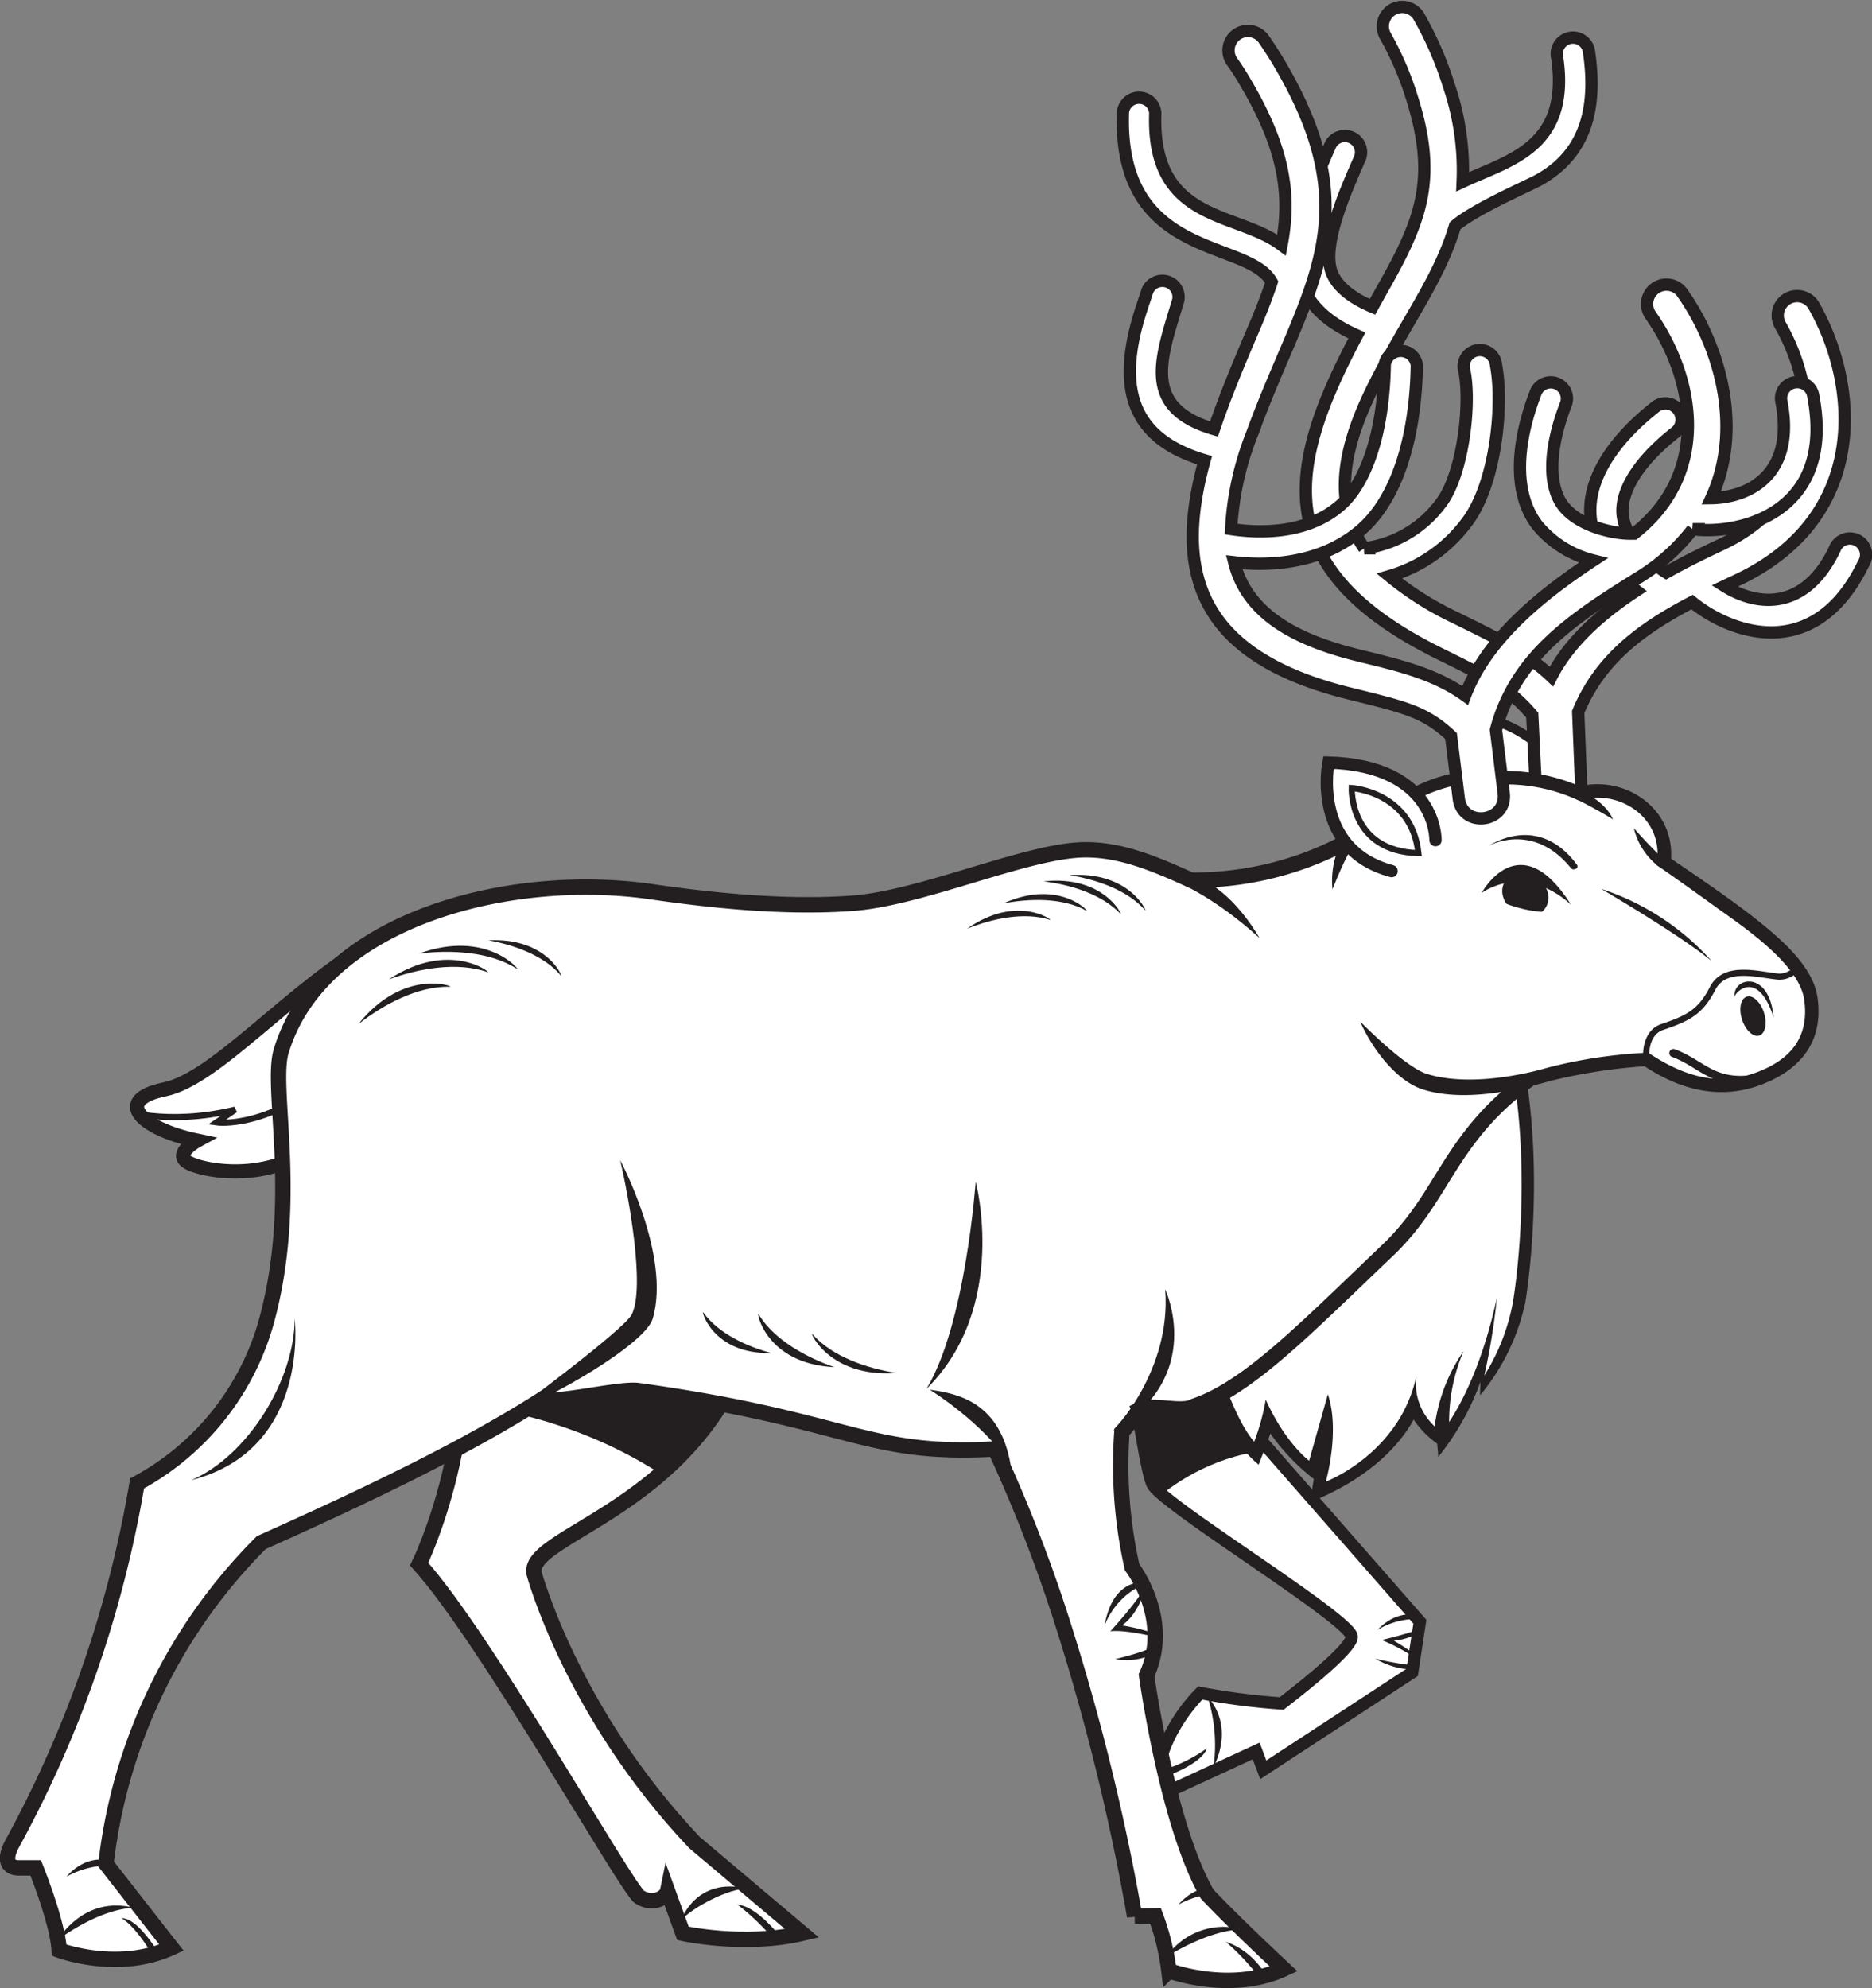 <svg xmlns="http://www.w3.org/2000/svg" xmlns:xlink="http://www.w3.org/1999/xlink" viewBox="0 0 258.81 274.77"><rect x="0" y="0" width="258.81" height="274.77" fill="#808080" stroke="none"/><defs><style>.cls-1,.cls-11,.cls-12,.cls-14,.cls-17,.cls-18,.cls-2,.cls-7,.cls-9{fill:none;}.cls-2{clip-rule:evenodd;}.cls-3,.cls-8{fill:#fff;}.cls-4{clip-path:url(#clip-path);}.cls-5,.cls-6{fill:#231f20;}.cls-6,.cls-8{fill-rule:evenodd;}.cls-11,.cls-12,.cls-14,.cls-17,.cls-18,.cls-7,.cls-9{stroke:#231f20;}.cls-12,.cls-14,.cls-17,.cls-18,.cls-7,.cls-9{stroke-miterlimit:3.86;}.cls-18,.cls-7{stroke-width:1.7px;}.cls-9{stroke-width:1.28px;}.cls-10{clip-path:url(#clip-path-2);}.cls-11{stroke-miterlimit:3.86;stroke-width:0.85px;}.cls-12{stroke-width:1.96px;}.cls-13{clip-path:url(#clip-path-3);}.cls-14{stroke-width:2.13px;}.cls-15{clip-path:url(#clip-path-4);}.cls-16{clip-path:url(#clip-path-5);}.cls-17,.cls-18{stroke-linecap:round;}.cls-17{stroke-width:1.13px;}</style><clipPath id="clip-path" transform="translate(-4.47 -6.64)"><path class="cls-1" d="M178.14,248.63,164.34,255c-.53-8.14,6.07-14.38,6.07-14.38a94.56,94.56,0,0,0,11.25,1.45c4.19-3.23,9.69-7.76,9.69-9.21,0-2.35-26.12-18.23-27.53-21.06s-4.59-28.47-4.59-28.47L193,176.19,178.54,205.4l22.23,25.37-1.06,7-20.59,13.47Z"/></clipPath><clipPath id="clip-path-2" transform="translate(-4.47 -6.64)"><path class="cls-2" d="M56.65,136.43c-12.26,7.08-22.21,19.27-29.43,20.77s-3.27,5.45,4.49,7.08c0,0-3,1.63-1.5,2.86S43,170.94,50,163,56.65,136.43,56.65,136.43Z"/></clipPath><clipPath id="clip-path-3" transform="translate(-4.47 -6.64)"><path class="cls-1" d="M109.6,186.43c-5.41,28.23-32.35,31.88-31.29,37.65,0,0,5.17,19.28,22.18,37.21l14.87,12.55c-8,1.88-16.47,0-16.47,0L96.77,268c-.18.88-2,2-3.88.82-1.71-1.06-21.43-36.07-30.47-46,0,0,9.65-19.76,4.71-39.76Z"/></clipPath><clipPath id="clip-path-4" transform="translate(-4.47 -6.64)"><path class="cls-1" d="M79.37,200.05c-10.94,7-25.43,13.82-38.78,19.79a74.77,74.77,0,0,0-21.47,44.4l9.06,11.58c-7.41,3.41-15.53.35-15.53.35-.16-3-2-8.21-3.24-11.38,0,0-1.17,0-2.29,0-1.94,0-2-1.53-.82-3.6a158.43,158.43,0,0,0,17.12-49.53,36.55,36.55,0,0,0,18.06-23.06c4.36-16.7.33-31.61,1.87-36.7,5.53-18.23,31.57-24.9,51.32-22,11.21,1.63,20.26,2.13,27.73,1.57,9.41-.71,23.45-7,31.45-7.37,5.28-.22,10.17,1.87,15.3,4.19,19.38.07,30.35-11.71,30.35-11.71,6.71,8.12,27.37,32.78,27.37,32.78-22.59,10.82-20.57,20.59-30.59,30.12-11.37,10.81-19.23,19-26.74,21.51-1.66,1-5.71-.41-7.5.47a29.69,29.69,0,0,1-2.46,3.08,64.06,64.06,0,0,0,1.41,18.7s5.56,7.18,2,14.94c0,0,2.84,20.59,8.37,30.23,3.76,4,10.59,10.35,10.59,10.35-7.41,3.41-15.88.24-15.88.24a32.39,32.39,0,0,0-1.85-7.59l-2.88.06a309.28,309.28,0,0,0-9.43-38.81,206.91,206.91,0,0,0-9.33-24.56q-.29-.64-.59-1.2c-18,1-19.81-4-49.28-8.07C90.1,198.48,81.66,200.63,79.37,200.05Z"/></clipPath><clipPath id="clip-path-5" transform="translate(-4.47 -6.64)"><path class="cls-1" d="M223.24,116.15a9.55,9.55,0,0,1,8,1.88c2.47,2.11,3.64,4.32,3.38,7.54,2.45,3.05,18.1,11.14,20.13,18.14,1.55,5.32-2.22,11.47-9.74,13.09-4.36.94-7.62-.5-12.93-3.73-7.51-.51-19.79,6.18-33.44,1-8.82-3.34-15-25.93-5.13-35.25C198.59,114,213.28,112.58,223.24,116.15Z"/></clipPath></defs><title>Simple_Line_Caribou</title><g id="Page_14" data-name="Page 14"><path class="cls-3" d="M178.14,248.63,164.34,255c-.53-8.14,6.07-14.38,6.07-14.38a94.56,94.56,0,0,0,11.25,1.45c4.19-3.23,9.69-7.76,9.69-9.21,0-2.35-26.12-18.23-27.53-21.06s-4.59-28.47-4.59-28.47L193,176.19,178.54,205.4l22.23,25.37-1.06,7-20.59,13.47Z" transform="translate(-4.47 -6.64)"/><g class="cls-4"><path class="cls-5" d="M164.2,251.55a21,21,0,0,0,7.11-3.27c-.48,1.73-4.44,3.65-6.91,4.19Z" transform="translate(-4.47 -6.64)"/><path class="cls-5" d="M171.44,241.19a22.17,22.17,0,0,1,.8,9.7C175.24,244.72,171.44,241.19,171.44,241.19Z" transform="translate(-4.47 -6.64)"/><path class="cls-6" d="M161.71,216.43s10.82-13.88,30.82-8.23l-8.94-33.57-32.7,18.27Z" transform="translate(-4.47 -6.64)"/><path class="cls-5" d="M194.9,231.91a10.38,10.38,0,0,1,7.71-1.25S198.72,227.93,194.9,231.91Z" transform="translate(-4.47 -6.64)"/><path class="cls-5" d="M197.17,233.39a29.3,29.3,0,0,1,4.92,3.55c-3.76,1.35-7.46-1.06-7.46-1.06s5,1.23,6.87.87a27,27,0,0,0-6-3.45s5.24-1.23,6.6-2.1A8.17,8.17,0,0,1,197.17,233.39Z" transform="translate(-4.47 -6.64)"/></g><path class="cls-7" d="M178.14,248.63,164.34,255c-.53-8.14,6.07-14.38,6.07-14.38a94.56,94.56,0,0,0,11.25,1.45c4.19-3.23,9.69-7.76,9.69-9.21,0-2.35-26.12-18.23-27.53-21.06s-4.59-28.47-4.59-28.47L193,176.19,178.54,205.4l22.23,25.37-1.06,7-20.59,13.47Z" transform="translate(-4.47 -6.64)"/><path class="cls-5" d="M165.71,168.89C173,164.52,214.16,149,214.16,149c3.85,15.27,2.1,31.9,1.2,37.59a29.74,29.74,0,0,1-6.26,12.88c0-.69.05-1.86.05-1.86A36.13,36.13,0,0,1,203.31,208c-.05-1-.15-1.84-.15-1.84a13.07,13.07,0,0,1-3.25-3.32c-1.6,2.92-5.48,7.87-14.35,11.43.37-2,.54-3.23.54-3.23a29.39,29.39,0,0,1-6-6.28c-.45,1.33-1.62,4.31-1.62,4.31C165.72,198.23,165.71,168.89,165.71,168.89Z" transform="translate(-4.47 -6.64)"/><path class="cls-8" d="M220.74,123.18s2-7.77-1.42-11.53-7.24-5.37-9.59-5.65c-1.1,2.75-1.82,8.31,1,11.94S220.74,123.18,220.74,123.18Z" transform="translate(-4.47 -6.64)"/><path class="cls-9" d="M220.74,123.18s2-7.77-1.42-11.53-7.24-5.37-9.59-5.65c-1.1,2.75-1.82,8.31,1,11.94S220.74,123.18,220.74,123.18Z" transform="translate(-4.47 -6.64)"/><path class="cls-3" d="M211.3,57.11c1.05,5.42,0,16.59-4.15,21.85a20.43,20.43,0,0,1-10.58,7.3A43.48,43.48,0,0,0,205.66,92c4.65,2.31,9.49,4.52,13.3,8.14,2.46-4.8,6.89-8.69,11.74-11.87-2.65-2.11-5.69-5.54-6.27-9.68-.79-5.57,3.15-11.22,9-15.79a2.24,2.24,0,0,1,2.75,3.53c-5.58,4.35-7.78,8.58-7.35,11.64.46,3.25,3.73,6.39,6,7.79,2.6-1.46,5.2-2.73,7.59-3.85,14.18-6.68,13.7-20.72,8.12-30.45a2.68,2.68,0,0,1,4.64-2.67c6.36,11.08,7.79,29.36-10.48,38l-1.8.85c4.26,2.69,11,3.68,15.21-5.08a2.24,2.24,0,1,1,4,1.95c-6.81,14.08-18.54,9.55-23.7,5.34-6.85,3.58-12.71,7.8-15.75,15.2l.5,12.49-6.24.31-.61-12.37c-3.37-3.92-6.08-5.16-13.1-8.64C179.47,85,182.61,70.81,192.06,53c-12.7-5.57-8.13-16.06-3.65-26.35a2.24,2.24,0,0,1,4.1,1.78c-1.65,3.8-5,11.1-4.13,15.17.39,1.9,2.12,3.88,5.84,5.45l1.11-2c5.52-9.68,8-15.43,4.31-27A43.37,43.37,0,0,0,196,11.6a2.68,2.68,0,0,1,4.58-2.78,48.44,48.44,0,0,1,4.21,9.68,36.25,36.25,0,0,1,1.9,13.26c6.41-3,14.9-4.72,13.06-17.2a2.24,2.24,0,1,1,4.42-.66c1,6.94,0,13.78-7,17.64-1.53.84-8.86,4-11.54,6.33-2.19,7.5-7.18,13.77-11.55,22.73-4.63,9.49-4.79,16.3-1,21.82a15.63,15.63,0,0,0,10.59-6.22c3-3.86,4.19-13.53,3.27-18.23A2.24,2.24,0,1,1,211.3,57.11Z" transform="translate(-4.47 -6.64)"/><path class="cls-7" d="M211.3,57.11c1.05,5.42,0,16.59-4.15,21.85a20.43,20.43,0,0,1-10.58,7.3A43.48,43.48,0,0,0,205.66,92c4.65,2.31,9.49,4.52,13.3,8.14,2.46-4.8,6.89-8.69,11.74-11.87-2.65-2.11-5.69-5.54-6.27-9.68-.79-5.57,3.15-11.22,9-15.79a2.24,2.24,0,0,1,2.75,3.53c-5.58,4.35-7.78,8.58-7.35,11.64.46,3.25,3.73,6.39,6,7.79,2.6-1.46,5.2-2.73,7.59-3.85,14.18-6.68,13.7-20.72,8.12-30.45a2.68,2.68,0,0,1,4.64-2.67c6.36,11.08,7.79,29.36-10.48,38l-1.8.85c4.26,2.69,11,3.68,15.21-5.08a2.24,2.24,0,1,1,4,1.95c-6.81,14.08-18.54,9.55-23.7,5.34-6.85,3.58-12.71,7.8-15.75,15.2l.5,12.49-6.24.31-.61-12.37c-3.37-3.92-6.08-5.16-13.1-8.64C179.47,85,182.61,70.81,192.06,53c-12.7-5.57-8.13-16.06-3.65-26.35a2.24,2.24,0,0,1,4.1,1.78c-1.65,3.8-5,11.1-4.13,15.17.39,1.9,2.12,3.88,5.84,5.45l1.11-2c5.52-9.68,8-15.43,4.31-27A43.37,43.37,0,0,0,196,11.6a2.68,2.68,0,0,1,4.58-2.78,48.44,48.44,0,0,1,4.21,9.68,36.25,36.25,0,0,1,1.9,13.26c6.41-3,14.9-4.72,13.06-17.2a2.24,2.24,0,1,1,4.42-.66c1,6.94,0,13.78-7,17.64-1.53.84-8.86,4-11.54,6.33-2.19,7.5-7.18,13.77-11.55,22.73-4.63,9.49-4.79,16.3-1,21.82a15.63,15.63,0,0,0,10.59-6.22c3-3.86,4.19-13.53,3.27-18.23A2.24,2.24,0,1,1,211.3,57.11Z" transform="translate(-4.47 -6.64)"/><path class="cls-3" d="M212.51,149.45c3.76,14.94,2.05,31.31,1.17,36.91a28.59,28.59,0,0,1-4,10.38A89.22,89.22,0,0,0,211.42,186c-1.4,6.43-3.54,12.45-6.6,17.18a24.49,24.49,0,0,1,2-9.81,23.48,23.48,0,0,0-4,10.4,8,8,0,0,1-2.54-6.9c-2.35,10.71-12.51,14.54-12.51,14.54s2-7,.28-12.07l-2.59,9.18s-3.25-2.37-6-8.44a31.43,31.43,0,0,1-1.59,5.81c-5.65-6.35-11.31-34.73-11.29-35.53C181,161.68,212.51,149.45,212.51,149.45Z" transform="translate(-4.47 -6.64)"/><path class="cls-8" d="M56.65,136.43c-12.26,7.08-22.21,19.27-29.43,20.77s-3.27,5.45,4.49,7.08c0,0-3,1.63-1.5,2.86S43,170.94,50,163,56.65,136.43,56.65,136.43Z" transform="translate(-4.47 -6.64)"/><g class="cls-10"><path class="cls-8" d="M20.92,160s6.54,2.32,16.07,0l-2.59,1.77s7.35,1.09,16.89-7.35l1.09,21-31.46.68Z" transform="translate(-4.47 -6.64)"/><path class="cls-11" d="M20.92,160s6.54,2.32,16.07,0l-2.59,1.77s7.35,1.09,16.89-7.35l1.09,21-31.46.68Z" transform="translate(-4.47 -6.64)"/></g><path class="cls-12" d="M56.65,136.43c-12.26,7.08-22.21,19.27-29.43,20.77s-3.27,5.45,4.49,7.08c0,0-3,1.63-1.5,2.86S43,170.94,50,163,56.65,136.43,56.65,136.43Z" transform="translate(-4.47 -6.64)"/><path class="cls-3" d="M109.6,186.43c-5.41,28.23-32.35,31.88-31.29,37.65,0,0,5.17,19.28,22.18,37.21l14.87,12.55c-8,1.88-16.47,0-16.47,0L96.77,268c-.18.88-2,2-3.88.82-1.71-1.06-21.43-36.07-30.47-46,0,0,9.65-19.76,4.71-39.76Z" transform="translate(-4.47 -6.64)"/><g class="cls-13"><path class="cls-5" d="M113.56,275.85l-.76.56a32.22,32.22,0,0,0-6.37-6.55C108.24,270.07,110.58,271.8,113.56,275.85Z" transform="translate(-4.47 -6.64)"/><path class="cls-5" d="M98.65,272c1.76-1.88,6.59-4.35,9.11-4.35C100.65,266,98.65,272,98.65,272Z" transform="translate(-4.47 -6.64)"/><path class="cls-6" d="M56.82,200.23s28.94-2.59,48.94,18.35l13.65-25.65-51.76-9.88Z" transform="translate(-4.47 -6.64)"/></g><path class="cls-14" d="M109.6,186.43c-5.41,28.23-32.35,31.88-31.29,37.65,0,0,5.17,19.28,22.18,37.21l14.87,12.55c-8,1.88-16.47,0-16.47,0L96.77,268c-.18.88-2,2-3.88.82-1.71-1.06-21.43-36.07-30.47-46,0,0,9.65-19.76,4.71-39.76Z" transform="translate(-4.47 -6.64)"/><path class="cls-3" d="M79.37,200.05c-10.94,7-25.43,13.82-38.78,19.79a74.77,74.77,0,0,0-21.47,44.4l9.06,11.58c-7.41,3.41-15.53.35-15.53.35-.16-3-2-8.21-3.24-11.38,0,0-1.17,0-2.29,0-1.94,0-2-1.53-.82-3.6a158.43,158.43,0,0,0,17.12-49.53,36.55,36.55,0,0,0,18.06-23.06c4.36-16.7.33-31.61,1.87-36.7,5.53-18.23,31.57-24.9,51.32-22,11.21,1.63,20.26,2.13,27.73,1.57,9.41-.71,23.45-7,31.45-7.37,5.28-.22,10.17,1.87,15.3,4.19,19.38.07,30.35-11.71,30.35-11.71,6.71,8.12,27.37,32.78,27.37,32.78-22.59,10.82-20.57,20.59-30.59,30.12-11.37,10.81-19.23,19-26.74,21.51-1.66,1-5.71-.41-7.5.47a29.69,29.69,0,0,1-2.46,3.08,64.06,64.06,0,0,0,1.41,18.7s5.56,7.18,2,14.94c0,0,2.84,20.59,8.37,30.23,3.76,4,10.59,10.35,10.59,10.35-7.41,3.41-15.88.24-15.88.24a32.39,32.39,0,0,0-1.85-7.59l-2.88.06a309.28,309.28,0,0,0-9.43-38.81,206.91,206.91,0,0,0-9.33-24.56q-.29-.64-.59-1.2c-18,1-19.81-4-49.28-8.07C90.1,198.48,81.66,200.63,79.37,200.05Z" transform="translate(-4.47 -6.64)"/><g class="cls-15"><path class="cls-5" d="M28.12,279.24l-.81.48c-1.3-2.17-3.72-6.59-6.06-8C23,271.82,24.9,273.87,28.12,279.24Z" transform="translate(-4.47 -6.64)"/><path class="cls-5" d="M12.49,274.72S16,268.54,23,270.31C18,270.48,12.49,274.72,12.49,274.72Z" transform="translate(-4.47 -6.64)"/><path class="cls-5" d="M180.28,280.71l-1,.21a32.33,32.33,0,0,0-5.33-5.91C177.58,276.24,179.17,279.09,180.28,280.71Z" transform="translate(-4.47 -6.64)"/><path class="cls-5" d="M165.71,277.11a9.63,9.63,0,0,1,10.51-3.82C171.34,273.4,165.71,277.11,165.71,277.11Z" transform="translate(-4.47 -6.64)"/><path class="cls-5" d="M157.19,231.24c1.14-2.88,3.74-5.35,6.42-5.88C163.61,225.36,158.47,224,157.19,231.24Z" transform="translate(-4.47 -6.64)"/><path class="cls-5" d="M159.59,231.28a27.57,27.57,0,0,1,6.56,1.91c-2.71,3.83-7.49,2.74-7.49,2.74s5.35-1.17,6.83-2.66c-1.39-.51-5.64-1.42-7.51-1.18,0,0,4.14-4.49,4.91-6.39C162.88,225.71,162.21,229.42,159.59,231.28Z" transform="translate(-4.47 -6.64)"/><path class="cls-5" d="M13.66,266a12.76,12.76,0,0,1,7.93-1.44S17.5,261.72,13.66,266Z" transform="translate(-4.47 -6.64)"/><path class="cls-5" d="M167.38,269.87a12.76,12.76,0,0,1,7.93-1.44S171.22,265.55,167.38,269.87Z" transform="translate(-4.47 -6.64)"/></g><path class="cls-14" d="M79.37,200.05c-10.94,7-25.43,13.82-38.78,19.79a74.77,74.77,0,0,0-21.47,44.4l9.06,11.58c-7.41,3.41-15.53.35-15.53.35-.16-3-2-8.21-3.24-11.38,0,0-1.17,0-2.29,0-1.94,0-2-1.53-.82-3.6a158.43,158.43,0,0,0,17.12-49.53,36.55,36.55,0,0,0,18.06-23.06c4.36-16.7.33-31.61,1.87-36.7,5.53-18.23,31.57-24.9,51.32-22,11.21,1.63,20.26,2.13,27.73,1.57,9.41-.71,23.45-7,31.45-7.37,5.28-.22,10.17,1.87,15.3,4.19,19.38.07,30.35-11.71,30.35-11.71,6.71,8.12,27.37,32.78,27.37,32.78-22.59,10.82-20.57,20.59-30.59,30.12-11.37,10.81-19.23,19-26.74,21.51-1.66,1-5.71-.41-7.5.47a29.69,29.69,0,0,1-2.46,3.08,64.06,64.06,0,0,0,1.41,18.7s5.56,7.18,2,14.94c0,0,2.84,20.59,8.37,30.23,3.76,4,10.59,10.35,10.59,10.35-7.41,3.41-15.88.24-15.88.24a32.39,32.39,0,0,0-1.85-7.59l-2.88.06a309.28,309.28,0,0,0-9.43-38.81,206.91,206.91,0,0,0-9.33-24.56q-.29-.64-.59-1.2c-18,1-19.81-4-49.28-8.07C90.1,198.48,81.66,200.63,79.37,200.05Z" transform="translate(-4.47 -6.64)"/><path class="cls-5" d="M165.56,184.83c.9,11.31-7.2,19.56-7.2,19.56C171.25,196.85,165.56,184.83,165.56,184.83Z" transform="translate(-4.47 -6.64)"/><path class="cls-3" d="M223.24,116.15a9.55,9.55,0,0,1,8,1.88c2.47,2.11,3.64,4.32,3.38,7.54,2.45,3.05,18.1,11.14,20.13,18.14,1.55,5.32-2.22,11.47-9.74,13.09-4.36.94-7.62-.5-12.93-3.73-7.51-.51-19.79,6.18-33.44,1-8.82-3.34-15-25.93-5.13-35.25C198.59,114,213.28,112.58,223.24,116.15Z" transform="translate(-4.47 -6.64)"/><g class="cls-16"><path class="cls-8" d="M254.74,137.91s-1.69,4-4.56,3.69-7.27-1.6-8.94,1.65-3.37,4.12-7,5.34-2.94,9.21,3.61,13c4.69,2.72,17.41,8.08,21.34-4A19,19,0,0,0,254.74,137.91Z" transform="translate(-4.47 -6.64)"/><path class="cls-11" d="M254.74,137.91s-1.69,4-4.56,3.69-7.27-1.6-8.94,1.65-3.37,4.12-7,5.34-2.94,9.21,3.61,13c4.69,2.72,17.41,8.08,21.34-4A19,19,0,0,0,254.74,137.91Z" transform="translate(-4.47 -6.64)"/><path class="cls-17" d="M235.82,152.18c4.75,1.72,5.85,5.73,15.57,2.5" transform="translate(-4.47 -6.64)"/></g><path class="cls-5" d="M209.3,130.06s5.22-9.71,12.36,1.6C215,125.7,209.3,130.06,209.3,130.06Z" transform="translate(-4.47 -6.64)"/><path class="cls-6" d="M212.28,130.57a2.57,2.57,0,0,1,2.26-3.35,3.77,3.77,0,0,1,3.89,2.7,2.57,2.57,0,0,1-2.26,3.35A3.77,3.77,0,0,1,212.28,130.57Z" transform="translate(-4.47 -6.64)"/><ellipse class="cls-5" cx="246.83" cy="147.07" rx="1.59" ry="2.82" transform="translate(-37.84 76.83) rotate(-18)"/><path class="cls-5" d="M210.09,123.62c4.52-2.67,9-2,12.33,2.44.51.53-.41,1-.75.57C216.31,120,210.09,123.62,210.09,123.62Z" transform="translate(-4.47 -6.64)"/><path class="cls-5" d="M244.27,144.39c-.24-2.74,4.83-3.75,5.41,2.87C247.57,140.71,244.5,143.56,244.27,144.39Z" transform="translate(-4.47 -6.64)"/><path class="cls-5" d="M225.84,129.49a35,35,0,0,1,15.29,10C236.82,135.9,225.84,129.49,225.84,129.49Z" transform="translate(-4.47 -6.64)"/><path class="cls-5" d="M133,198.7c4,.55,9.7,1.76,11.19,10.37C140.26,203.13,133,198.7,133,198.7Z" transform="translate(-4.47 -6.64)"/><path class="cls-5" d="M94.72,188.87c-1.06,3.65-15,11.5-18.72,12.44,0,0,14.75-10.91,15.81-13,1.91-3.81-.5-16.64-1.6-21.33C90.2,166.95,97.25,180.16,94.72,188.87Z" transform="translate(-4.47 -6.64)"/><path class="cls-5" d="M139.36,169.95s-1.37,19.7-6.8,28.64C144,187.28,139.36,169.95,139.36,169.95Z" transform="translate(-4.47 -6.64)"/><path class="cls-6" d="M167,128.45s5.12,1.94,11.59,7.82c0,0-3.06-5.59-7.53-7.88Z" transform="translate(-4.47 -6.64)"/><path class="cls-8" d="M210.47,130.47a17.11,17.11,0,0,0,9.29,2.22l-.5,2.12-9-1.82Z" transform="translate(-4.47 -6.64)"/><path class="cls-5" d="M210.1,113.31a26.14,26.14,0,0,1,12.79,2c6.29-1.49,12.88,3,12.62,9.76v.24c4.7,3.25,10.87,7.3,15.1,11.21,2.48,2.3,4.72,5,5.14,8,.82,5.83-2.08,10-8.16,12.17-6.93,2.44-12.77-.73-15.76-2.69a77,77,0,0,0-12.89,2c-5.26,1.5-12.32,2.9-17.69,1.23-3.82-1.19-7.19-5.85-8.73-9.41,0,0,6.14,6.28,9.22,7.24,4.84,1.51,11.53.62,16.69-.86a67.14,67.14,0,0,1,13.91-2.07c4.4,2.93,9.18,4.76,14.64,2.84s7.6-5.35,6.93-10.15-8-9.82-12-12.66c-4.24-3.08-8.45-6-8.45-6s.15-.83.17-1.2c.23-5.77-5.7-9.3-10.9-7.69a23.86,23.86,0,0,0-12.52-2.09Z" transform="translate(-4.47 -6.64)"/><path class="cls-7" d="M199.8,116.47a20.82,20.82,0,0,1,10.63-2.55" transform="translate(-4.47 -6.64)"/><path class="cls-3" d="M200.35,57.11c-.16,10-2.77,18.73-8,23-5.75,4.77-13.28,4.7-17.25,4.24,1.56,6.22,6.88,10.33,17,12.83,5.15,1.28,10.54,2.42,14.93,5.58C210,94.9,217.68,88.75,224.74,84.1A14.65,14.65,0,0,1,217,79.22c-3.41-4.49-2.9-11.41-.18-18.42a2.24,2.24,0,0,1,4.17,1.62c-2.58,6.65-2.36,11.56-.43,14.1,2.18,2.87,7.07,3.95,9.57,3.87h.26C241,72.07,238.85,59,232.67,50.2a2.68,2.68,0,0,1,4.39-3.08c5.21,7.41,8.45,18.67,4,28.37,5-.07,11.72-3.08,9.67-13.46a2.24,2.24,0,0,1,4.39-.87c3.27,16.55-10.37,19.44-16.63,18.62a27.74,27.74,0,0,1-7.57,6.74c-9,5.6-16.93,10.81-19.63,21l1.07,8.71c.51,4.14-5.7,4.91-6.21.77l-1.07-8.64c-3.69-3.45-6.5-4-14.26-5.93C169.07,97,167.05,84.6,171,70.25c-8.91-2.63-11.71-8.39-9.71-17.36.59-2.65,1.47-4.91,1.79-6a2.24,2.24,0,0,1,4.28,1.28c-2.37,7.9-5.19,14.8,4.95,17.77,1.55-4.61,3.56-9.37,5.58-14.1.94-2.2,1.74-4.26,2.39-6.22-3.26-6-21.27-2.9-20.56-23.44a2.24,2.24,0,0,1,4.47.15c-.52,15.13,11.23,13.49,17.46,18.17,1.48-7.58,0-14.17-5.35-23.07-.86-1.42-1.46-2.23-1.46-2.23a2.68,2.68,0,1,1,4.32-3.19s.71,1,1.73,2.64c13.5,22.31,4.07,31.66-3.29,51.88a41.49,41.49,0,0,0-2.92,13.23c3,.47,10,1,14.89-3.1,3.65-3,6.19-10,6.35-19.68A2.24,2.24,0,0,1,200.35,57.11Z" transform="translate(-4.47 -6.64)"/><path class="cls-7" d="M200.35,57.11c-.16,10-2.77,18.73-8,23-5.75,4.77-13.28,4.7-17.25,4.24,1.56,6.22,6.88,10.33,17,12.83,5.15,1.28,10.54,2.42,14.93,5.58C210,94.9,217.68,88.75,224.74,84.1A14.65,14.65,0,0,1,217,79.22c-3.41-4.49-2.9-11.41-.18-18.42a2.24,2.24,0,0,1,4.17,1.62c-2.58,6.65-2.36,11.56-.43,14.1,2.18,2.87,7.07,3.95,9.57,3.87h.26C241,72.07,238.85,59,232.67,50.2a2.68,2.68,0,0,1,4.39-3.08c5.21,7.41,8.45,18.67,4,28.37,5-.07,11.72-3.08,9.67-13.46a2.24,2.24,0,0,1,4.39-.87c3.27,16.55-10.37,19.44-16.63,18.62a27.74,27.74,0,0,1-7.57,6.74c-9,5.6-16.93,10.81-19.63,21l1.07,8.71c.51,4.14-5.7,4.91-6.21.77l-1.07-8.64c-3.69-3.45-6.5-4-14.26-5.93C169.07,97,167.05,84.6,171,70.25c-8.91-2.63-11.71-8.39-9.71-17.36.59-2.65,1.47-4.91,1.79-6a2.24,2.24,0,0,1,4.28,1.28c-2.37,7.9-5.19,14.8,4.95,17.77,1.55-4.61,3.56-9.37,5.58-14.1.94-2.2,1.74-4.26,2.39-6.22-3.26-6-21.27-2.9-20.56-23.44a2.24,2.24,0,0,1,4.47.15c-.52,15.13,11.23,13.49,17.46,18.17,1.48-7.58,0-14.17-5.35-23.07-.86-1.42-1.46-2.23-1.46-2.23a2.68,2.68,0,1,1,4.32-3.19s.71,1,1.73,2.64c13.5,22.31,4.07,31.66-3.29,51.88a41.49,41.49,0,0,0-2.92,13.23c3,.47,10,1,14.89-3.1,3.65-3,6.19-10,6.35-19.68A2.24,2.24,0,0,1,200.35,57.11Z" transform="translate(-4.47 -6.64)"/><path class="cls-5" d="M188.69,129.55a11.9,11.9,0,0,1,2.55-8.61l1.22,1.38C191,123.54,188.69,129.55,188.69,129.55Z" transform="translate(-4.47 -6.64)"/><path class="cls-8" d="M204,126.2s-2.59-9.91-6-11.91-9.82-2.28-9.82-2.28-2.55,6.66,1.9,10.8,8,4.31,8,4.31Z" transform="translate(-4.47 -6.64)"/><path class="cls-18" d="M202.93,122.75s.26-10.29-14.8-10.72c0,0-2.43,12,8.73,15" transform="translate(-4.47 -6.64)"/><path class="cls-8" d="M191.35,115.55s8.3.52,9.22,9C191,124.31,191.35,115.55,191.35,115.55Z" transform="translate(-4.47 -6.64)"/><path class="cls-11" d="M191.35,115.55s8.3.52,9.22,9C191,124.31,191.35,115.55,191.35,115.55Z" transform="translate(-4.47 -6.64)"/><path class="cls-5" d="M45.21,188.87c0,8.42-6.45,19-14.31,22.34C47.43,207,45.21,188.87,45.21,188.87Z" transform="translate(-4.47 -6.64)"/><path class="cls-5" d="M230.36,121.1a9.41,9.41,0,0,0,3.22,5.13c1.12.91,1.9.1.57-1.15C232.08,123.1,230.36,121.1,230.36,121.1Z" transform="translate(-4.47 -6.64)"/><path class="cls-5" d="M220.16,116.16l.32-1.22c2.28.65,5.79,2.23,7,4.94C227.49,119.88,222.33,116.77,220.16,116.16Z" transform="translate(-4.47 -6.64)"/><path class="cls-5" d="M152.31,127.59c3.58.57,8,2,10.47,4.85C163.16,132.88,160.8,127,152.31,127.59Z" transform="translate(-4.47 -6.64)"/><path class="cls-5" d="M148.74,128.45c3.6.44,8,1.71,10.64,4.48C159.77,133.35,157.2,127.54,148.74,128.45Z" transform="translate(-4.47 -6.64)"/><path class="cls-5" d="M143.17,131.5c3.56-.69,8.16-.85,11.5,1C155.18,132.75,150.94,128,143.17,131.5Z" transform="translate(-4.47 -6.64)"/><path class="cls-5" d="M138.17,135c3.36-1.36,7.85-2.39,11.48-1.23C150.2,133.95,145.13,130.1,138.17,135Z" transform="translate(-4.47 -6.64)"/><path class="cls-5" d="M62.4,138.43c4.27-.52,9.74-.33,13.54,2.11C76.51,140.91,71.89,135,62.4,138.43Z" transform="translate(-4.47 -6.64)"/><path class="cls-5" d="M58.22,142c4-1.47,9.41-2.51,13.67-1C72.53,141.2,66.68,136.43,58.22,142Z" transform="translate(-4.47 -6.64)"/><path class="cls-5" d="M54,148.19c3.39-2.65,8.18-5.3,12.69-5.17C67.35,143,60.31,140.32,54,148.19Z" transform="translate(-4.47 -6.64)"/><path class="cls-5" d="M72,136.6c3.43.61,7.62,2.05,10,4.84C82.38,141.87,80.21,136.16,72,136.6Z" transform="translate(-4.47 -6.64)"/><path class="cls-5" d="M119.84,195.59c-3.8-1.31-8.31-3.71-10.5-7.32C109,187.73,110.24,195.14,119.84,195.59Z" transform="translate(-4.47 -6.64)"/><path class="cls-5" d="M128.39,196.39c-4-.63-8.83-2.21-11.62-5.38C116.35,190.53,119,197.08,128.39,196.39Z" transform="translate(-4.47 -6.64)"/><path class="cls-5" d="M111.11,193.64c-3.33-.89-7.33-2.68-9.42-5.63C101.37,187.56,102.87,193.83,111.11,193.64Z" transform="translate(-4.47 -6.64)"/></g></svg>